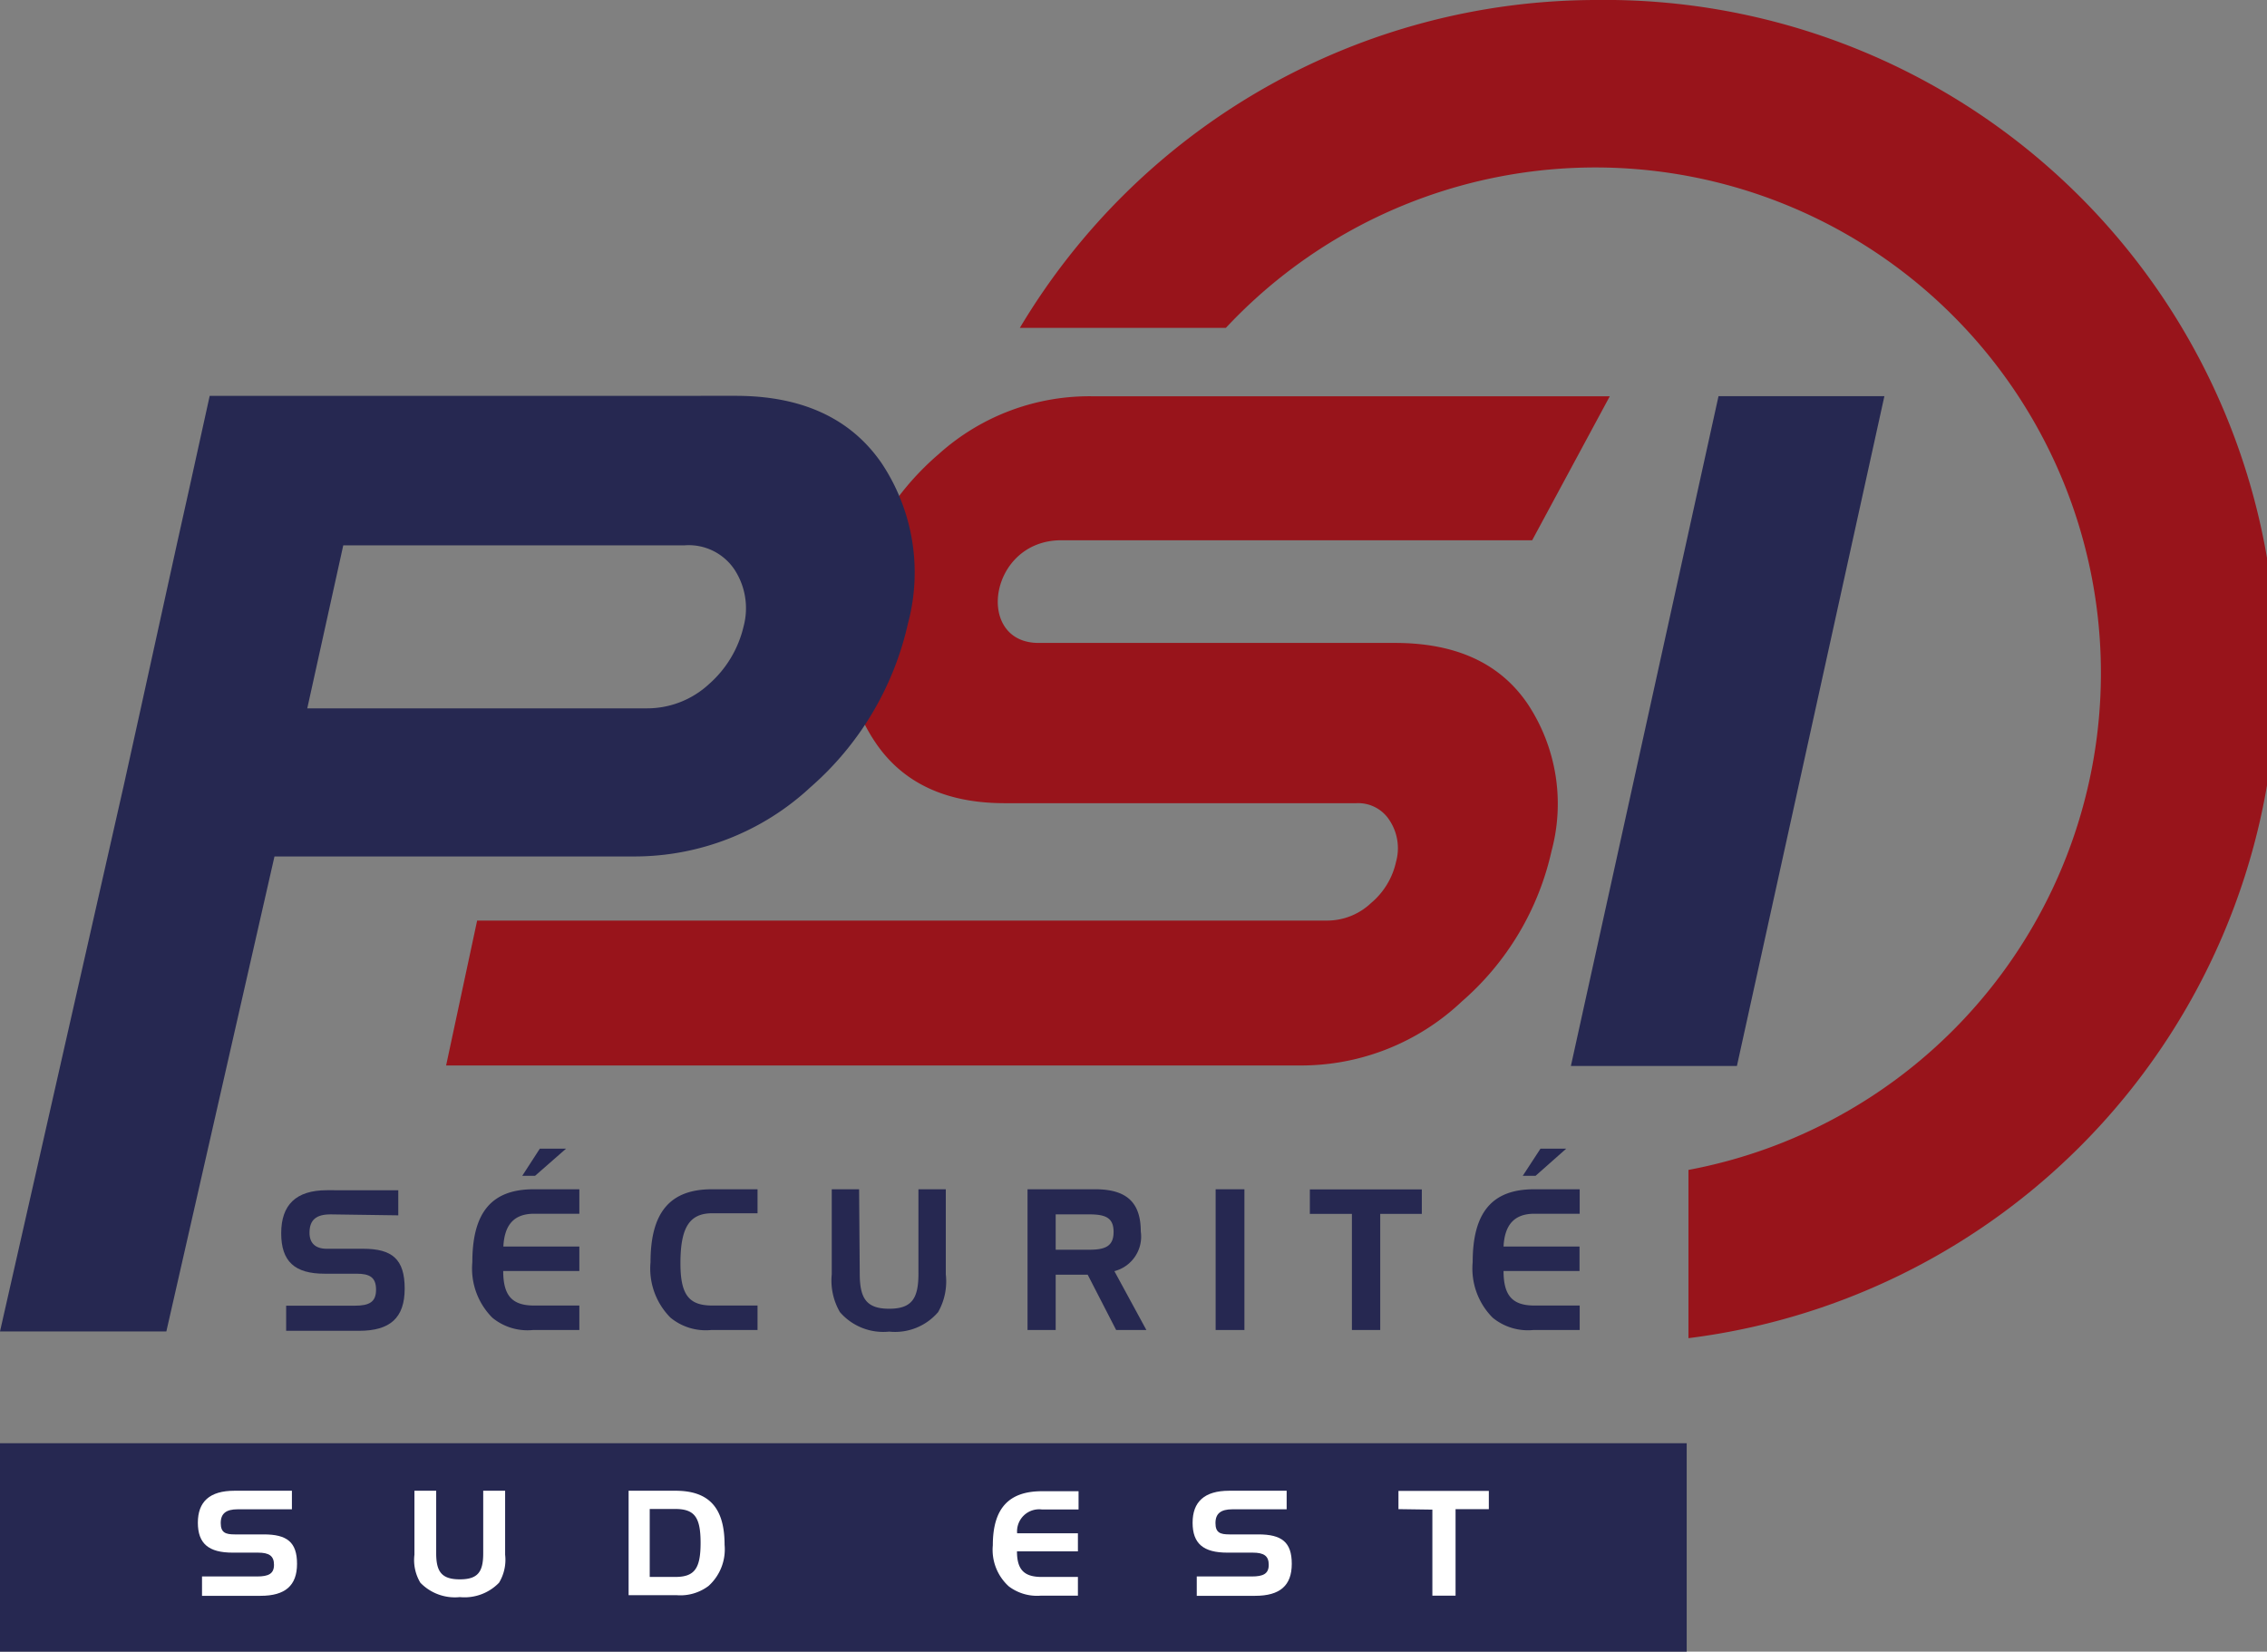 <svg id="Calque_1" data-name="Calque 1" xmlns="http://www.w3.org/2000/svg" viewBox="0 0 141.73 103.27"><rect x="0" y="0" width="141.73" height="103.27" fill="#808080" stroke="none"/><defs><style>.cls-1{fill:#98141b;}.cls-2{fill:#262851;}.cls-3{fill:#fff;}</style></defs><path class="cls-1" d="M99.76,19.23a42,42,0,0,0-36,20.5H76.64a31.61,31.61,0,1,1,28.92,52.65V102.9a42,42,0,0,0-5.8-83.67Z" transform="translate(0 -19.23)"/><path class="cls-1" d="M95.52,63.26c-1.73-2.56-4.49-3.83-8.31-3.83H64.93c-4,0-3.12-6.42,1.42-6.42H95.79l4.85-9H68.42a14.08,14.08,0,0,0-9.73,3.61A17.22,17.22,0,0,0,54.49,53s-1.85,3.61-1.55,6.42a10.45,10.45,0,0,0,1.78,6.22c1.72,2.56,4.44,3.81,8.09,3.81h22a2.32,2.32,0,0,1,2.08,1.1,3.16,3.16,0,0,1,.39,2.56,4.67,4.67,0,0,1-1.56,2.58A4,4,0,0,1,83,76.79H29.83l-1.94,9.06h53.5a14.62,14.62,0,0,0,10-4A17.5,17.5,0,0,0,97,72.44,11.31,11.31,0,0,0,95.52,63.26Z" transform="translate(0 -19.23)"/><path class="cls-2" d="M117.81,44l-9.22,41.88H98.21L107.44,44Z" transform="translate(0 -19.23)"/><path class="cls-2" d="M55.11,48.18c-1.94-2.81-5-4.2-9.11-4.2H13.11l-1.3,5.9-.76,3.41L8.81,63.48l-1.06,4.8L0,102.48H10.4l6.76-29.7h22.5a16.14,16.14,0,0,0,11-4.32,19.13,19.13,0,0,0,6.1-10.23A12.32,12.32,0,0,0,55.11,48.18ZM44.33,62a5.7,5.7,0,0,1-3.9,1.52H19.21l2.25-10.19H42.77a3.44,3.44,0,0,1,3.14,1.5,4.41,4.41,0,0,1,.58,3.56A6.89,6.89,0,0,1,44.33,62Z" transform="translate(0 -19.23)"/><path class="cls-2" d="M20.67,95.16c-.9,0-1.32.34-1.32,1.15,0,.64.36,1,1.08,1H22.7c1.82,0,2.6.65,2.6,2.49s-.92,2.64-2.85,2.64H17.89v-1.57h4.29c.91,0,1.33-.23,1.33-1s-.39-1-1.22-1h-2c-1.86,0-2.71-.76-2.71-2.53s.92-2.69,2.86-2.69H24.9v1.57Z" transform="translate(0 -19.23)"/><path class="cls-2" d="M31.47,97.17h4.75V98.7H31.46c0,1.58.59,2.16,1.94,2.16h2.82v1.53h-2.9a3.45,3.45,0,0,1-2.54-.77,4.35,4.35,0,0,1-1.25-3.47c0-3.12,1.21-4.56,3.84-4.56h2.85v1.53H33.4C32.16,95.12,31.54,95.78,31.47,97.17Zm3.92-6.12-1.94,1.7h-.8l1.1-1.7Z" transform="translate(0 -19.23)"/><path class="cls-2" d="M42.54,98.22c0,2,.55,2.64,2,2.64h2.82v1.53h-2.9a3.47,3.47,0,0,1-2.54-.77,4.35,4.35,0,0,1-1.25-3.47c0-3.12,1.22-4.56,3.84-4.56h2.85v1.5H44.53C43.09,95.09,42.54,96,42.54,98.22Z" transform="translate(0 -19.23)"/><path class="cls-2" d="M53.75,98.86c0,1.56.42,2.2,1.84,2.2s1.83-.64,1.83-2.2V93.59h1.71v5.32a3.87,3.87,0,0,1-.48,2.36,3.54,3.54,0,0,1-3.06,1.22,3.58,3.58,0,0,1-3.08-1.22A3.93,3.93,0,0,1,52,98.91V93.59h1.71Z" transform="translate(0 -19.23)"/><path class="cls-2" d="M68.47,93.59c1.93,0,2.85.79,2.85,2.64a2.23,2.23,0,0,1-1.65,2.48l2,3.68H69.78L68,98.93H66v3.46H64.24v-8.8ZM66,95.16v2.21h2.1c1,0,1.52-.22,1.52-1.11s-.5-1.1-1.52-1.1Z" transform="translate(0 -19.23)"/><path class="cls-2" d="M76,102.39v-8.8h1.8v8.8Z" transform="translate(0 -19.23)"/><path class="cls-2" d="M81.89,95.13V93.6h7v1.53H86.29v7.26H84.52V95.13Z" transform="translate(0 -19.23)"/><path class="cls-2" d="M94,97.17h4.75V98.7H94c0,1.58.59,2.16,1.94,2.16h2.82v1.53h-2.9a3.47,3.47,0,0,1-2.54-.77,4.35,4.35,0,0,1-1.25-3.47c0-3.12,1.22-4.56,3.84-4.56h2.85v1.53H95.93C94.7,95.12,94.07,95.78,94,97.17Zm3.92-6.12L96,92.75h-.8l1.11-1.7Z" transform="translate(0 -19.23)"/><rect class="cls-2" y="90.24" width="105.45" height="13.03"/><path class="cls-3" d="M14.86,113.6c-.72,0-1.06.26-1.06.86s.3.71.87.71h1.82c1.45,0,2.08.48,2.08,1.84s-.74,2-2.28,2H12.63V117.8h3.44c.72,0,1.06-.17,1.06-.73s-.31-.76-1-.76H14.54c-1.49,0-2.17-.56-2.17-1.87s.73-2,2.29-2h3.59v1.16Z" transform="translate(0 -19.23)"/><path class="cls-3" d="M27.27,116.35c0,1.15.34,1.63,1.48,1.63s1.46-.48,1.46-1.63v-3.91h1.37v4a2.77,2.77,0,0,1-.38,1.75,3,3,0,0,1-2.45.9,3,3,0,0,1-2.47-.9,2.75,2.75,0,0,1-.37-1.75v-4h1.36Z" transform="translate(0 -19.23)"/><path class="cls-3" d="M42.23,112.44c2.1,0,3.07,1.07,3.07,3.38a3.08,3.08,0,0,1-1,2.57,2.92,2.92,0,0,1-2,.58h-3v-6.53Zm-1.61,1.14v4.25h1.59c1.21,0,1.59-.52,1.59-2.13s-.38-2.12-1.59-2.12Z" transform="translate(0 -19.23)"/><path class="cls-3" d="M63.59,115.1h3.8v1.13H63.58c0,1.17.47,1.6,1.55,1.6h2.26V119H65.07a2.92,2.92,0,0,1-2-.58,3.08,3.08,0,0,1-1-2.57c0-2.31,1-3.38,3.07-3.38h2.29v1.14H65.13A1.38,1.38,0,0,0,63.59,115.1Z" transform="translate(0 -19.23)"/><path class="cls-3" d="M77.05,113.6c-.72,0-1.06.26-1.06.86s.29.71.87.71h1.81c1.46,0,2.09.48,2.09,1.84s-.74,2-2.29,2H74.82V117.8h3.44c.72,0,1.06-.17,1.06-.73s-.31-.76-1-.76H76.73c-1.49,0-2.17-.56-2.17-1.87s.74-2,2.29-2h3.59v1.16Z" transform="translate(0 -19.23)"/><path class="cls-3" d="M87.43,113.59v-1.14h5.65v1.14H91V119H89.55v-5.38Z" transform="translate(0 -19.23)"/></svg>